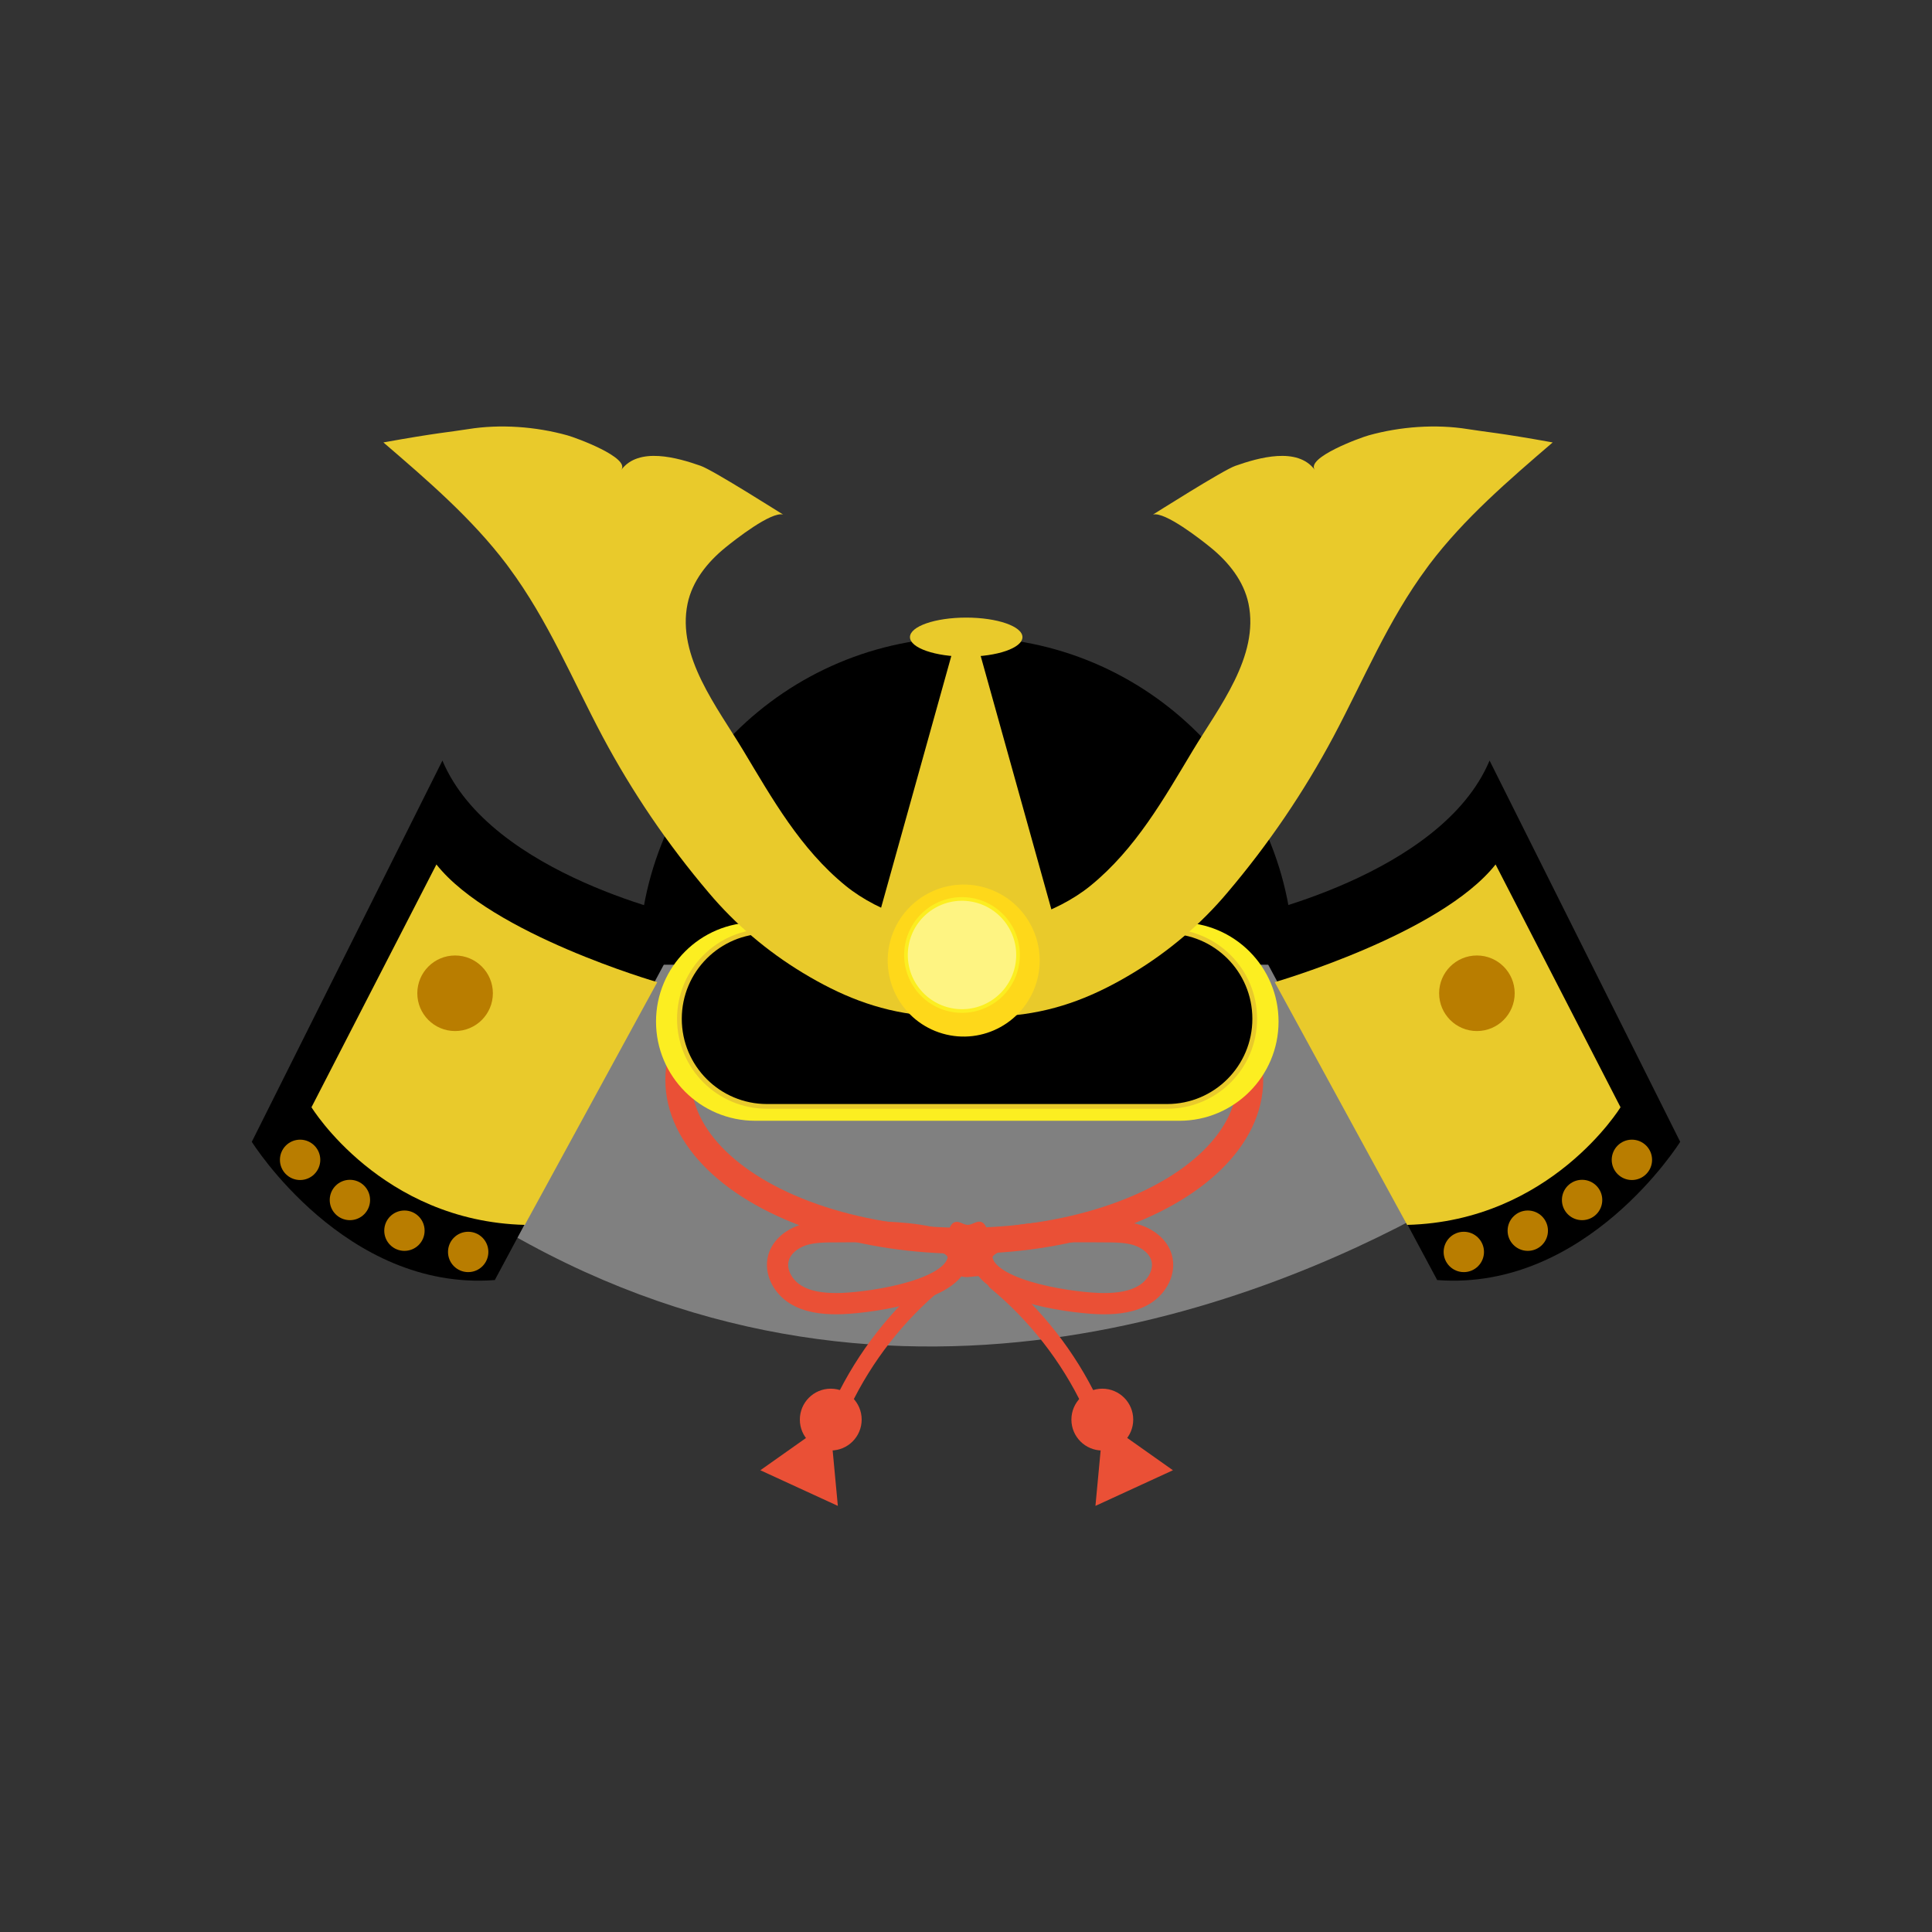 <?xml version="1.0" encoding="UTF-8"?><svg xmlns="http://www.w3.org/2000/svg" width="90" height="90" viewBox="0 0 90 90"><rect x="0" y="0" width="90" height="90" fill="#333333" stroke="none"/><defs><style>.d,.e,.f,.g{fill:none;}.h{fill:#ea5036;}.i{fill:#e9ca2b;}.j{fill:#fcee21;}.k{fill:#fed81a;}.l{fill:#b97d00;}.m{fill:gray;}.n{stroke:#e9ca2b;stroke-width:.22px;}.n,.e,.o,.f,.g{stroke-miterlimit:10;}.e{stroke-linecap:round;stroke-width:.77px;}.e,.f,.g{stroke:#ea5036;}.o{fill:#fef482;stroke:#fcee21;stroke-width:.17px;}.f{stroke-width:1.21px;}.g{stroke-width:.99px;}</style></defs><g id="a"/><g id="b"><g id="c"><g><circle class="d" cx="45" cy="45" r="45"/><g><path class="m" d="M36.75,39.12l16.16-.19c.75,0,1.48,.25,2.09,.75l12.28,10.09c2.08,1.71,1.8,5.25-.52,6.53-8.35,4.61-26.41,11.71-44.63,.18-2.21-1.39-2.37-4.86-.3-6.49l12.96-10.18c.57-.45,1.25-.7,1.96-.7Z"/><g><ellipse class="f" cx="44.92" cy="50.31" rx="13.32" ry="7.49"/><path class="g" d="M51.42,57.38c.53,0,1.07,0,1.57,.16,.5,.17,.97,.53,1.12,1.04,.19,.65-.2,1.35-.77,1.71-.57,.36-1.27,.44-1.94,.44-1.19,0-5.23-.5-5.63-1.98-.43-1.58,4.71-1.36,5.65-1.37Z"/><path class="g" d="M38.97,57.38c-.53,0-1.07,0-1.58,.16-.5,.17-.97,.53-1.12,1.04-.19,.65,.2,1.35,.77,1.71,.57,.36,1.27,.44,1.94,.44,1.19,0,5.23-.5,5.63-1.98,.43-1.58-4.71-1.36-5.65-1.37Z"/><g><path class="e" d="M43.67,59.71c-1.86,1.54-3.38,3.48-4.42,5.66"/><g><circle class="h" cx="38.7" cy="66.13" r="1.44"/><polygon class="h" points="38.66 66.2 35.42 68.49 39.03 70.15 38.66 66.2"/></g></g><g><path class="e" d="M46.38,59.71c1.86,1.54,3.38,3.48,4.42,5.66"/><g><circle class="h" cx="51.35" cy="66.13" r="1.44"/><polygon class="h" points="51.4 66.2 54.64 68.49 51.03 70.15 51.4 66.2"/></g></g><path class="h" d="M44.17,57.73c0-.16,0-.33,.05-.48,.05-.15,.14-.29,.27-.32,.2-.06,.39,.13,.59,.13,.22,0,.44-.22,.65-.13,.19,.08,.26,.35,.31,.59,.07,.34,.13,.7,.08,1.05-.04,.27-.14,.52-.28,.72-.04,.05-.07,.09-.12,.12-.06,.03-.12,.04-.19,.04-.41,.02-.81,.18-1.06-.29-.22-.42-.3-.93-.3-1.44Z"/></g><g><path d="M60.27,44.94c0-8.43-6.83-15.26-15.26-15.26s-15.26,6.83-15.26,15.26h30.53Z"/><path class="i" d="M44.41,30.22l-4.17,14.95h9.52l-4.17-14.95c-.17-.6-1.02-.6-1.19,0Z"/><ellipse class="i" cx="45.01" cy="29.68" rx="2.62" ry=".91"/></g><g><g><path d="M69.39,35.43l8.88,17.76s-4.35,6.97-11.32,6.44l-9.05-16.89s9.23-1.92,11.49-7.31Z"/><path class="i" d="M59.39,45.75s7.71-2.23,10.28-5.48l5.82,11.31s-3.25,5.31-9.94,5.48l-6.17-11.31Z"/></g><circle class="l" cx="68.8" cy="46.27" r="1.76"/><path class="l" d="M72.11,57.33c0,.52-.42,.94-.94,.94s-.94-.42-.94-.94,.42-.94,.94-.94,.94,.42,.94,.94Z"/><path class="l" d="M74.64,55.9c0,.52-.42,.94-.94,.94s-.94-.42-.94-.94,.42-.94,.94-.94,.94,.42,.94,.94Z"/><circle class="l" cx="76.02" cy="54.03" r=".94"/><circle class="l" cx="68.19" cy="58.32" r=".94"/></g><g><g><path d="M20.61,35.43l-8.88,17.76s4.35,6.97,11.32,6.44l9.05-16.89s-9.23-1.92-11.49-7.31Z"/><path class="i" d="M30.61,45.75s-7.71-2.23-10.28-5.48l-5.82,11.31s3.25,5.31,9.94,5.48l6.17-11.31Z"/></g><circle class="l" cx="21.2" cy="46.27" r="1.76"/><path class="l" d="M17.9,57.33c0,.52,.42,.94,.94,.94s.94-.42,.94-.94-.42-.94-.94-.94-.94,.42-.94,.94Z"/><path class="l" d="M15.36,55.9c0,.52,.42,.94,.94,.94s.94-.42,.94-.94-.42-.94-.94-.94-.94,.42-.94,.94Z"/><circle class="l" cx="13.98" cy="54.03" r=".94"/><path class="l" d="M20.87,58.32c0,.52,.42,.94,.94,.94s.94-.42,.94-.94-.42-.94-.94-.94-.94,.42-.94,.94Z"/></g><g><path class="j" d="M54.94,52.21h-19.76c-2.55,0-4.62-2.07-4.62-4.62h0c0-2.55,2.07-4.62,4.62-4.62h19.76c2.55,0,4.62,2.07,4.62,4.62h0c0,2.55-2.07,4.62-4.62,4.62Z"/><path class="n" d="M54.37,51.54h-18.64c-2.25,0-4.08-1.82-4.08-4.08h0c0-2.25,1.82-4.08,4.08-4.08h18.64c2.25,0,4.08,1.82,4.08,4.08h0c0,2.25-1.82,4.08-4.08,4.08Z"/></g><g><path class="i" d="M45.57,43.32c-2.13-.02-4.57-.75-6.18-2.06-2.11-1.72-3.42-4.06-4.76-6.29-1.22-2.03-3.11-4.39-2.6-6.85,.22-1.05,.92-1.93,1.77-2.62,.43-.35,2.12-1.68,2.68-1.53-.01,0-3.26-2.07-3.84-2.27-1.08-.38-2.89-.9-3.7,.19,.43-.57-2.11-1.5-2.51-1.61-1.47-.41-3.13-.53-4.62-.29-.87,.14-1.46,.17-3.95,.62,2.06,1.77,4.13,3.55,5.74,5.68,.04,.05,.07,.1,.11,.15,1.83,2.47,2.94,5.2,4.36,7.87,1.37,2.57,3.03,5.02,4.95,7.28,1.22,1.45,2.71,2.72,4.38,3.73,1.72,1.04,3.43,1.75,5.49,1.97h2.7v-3.95Z"/><path class="i" d="M44.62,43.32c2.13-.02,4.57-.75,6.18-2.06,2.11-1.72,3.42-4.06,4.76-6.29,1.22-2.03,3.11-4.39,2.6-6.85-.22-1.05-.92-1.93-1.77-2.62-.43-.35-2.12-1.68-2.68-1.53,.01,0,3.26-2.07,3.84-2.27,1.08-.38,2.89-.9,3.7,.19-.43-.57,2.11-1.5,2.51-1.61,1.47-.41,3.13-.53,4.62-.29,.87,.14,1.46,.17,3.95,.62-2.06,1.77-4.13,3.55-5.74,5.68-.04,.05-.07,.1-.11,.15-1.83,2.47-2.94,5.2-4.36,7.87-1.37,2.57-3.03,5.02-4.95,7.28-1.22,1.45-2.71,2.72-4.38,3.73-1.72,1.04-3.43,1.75-5.49,1.97h-2.7v-3.95Z"/><circle class="k" cx="44.9" cy="44.74" r="3.54" transform="translate(-10.56 75.45) rotate(-73.87)"/><circle class="o" cx="44.82" cy="44.49" r="2.61" transform="translate(-6.91 80.72) rotate(-79.8)"/></g></g></g></g></g></svg>